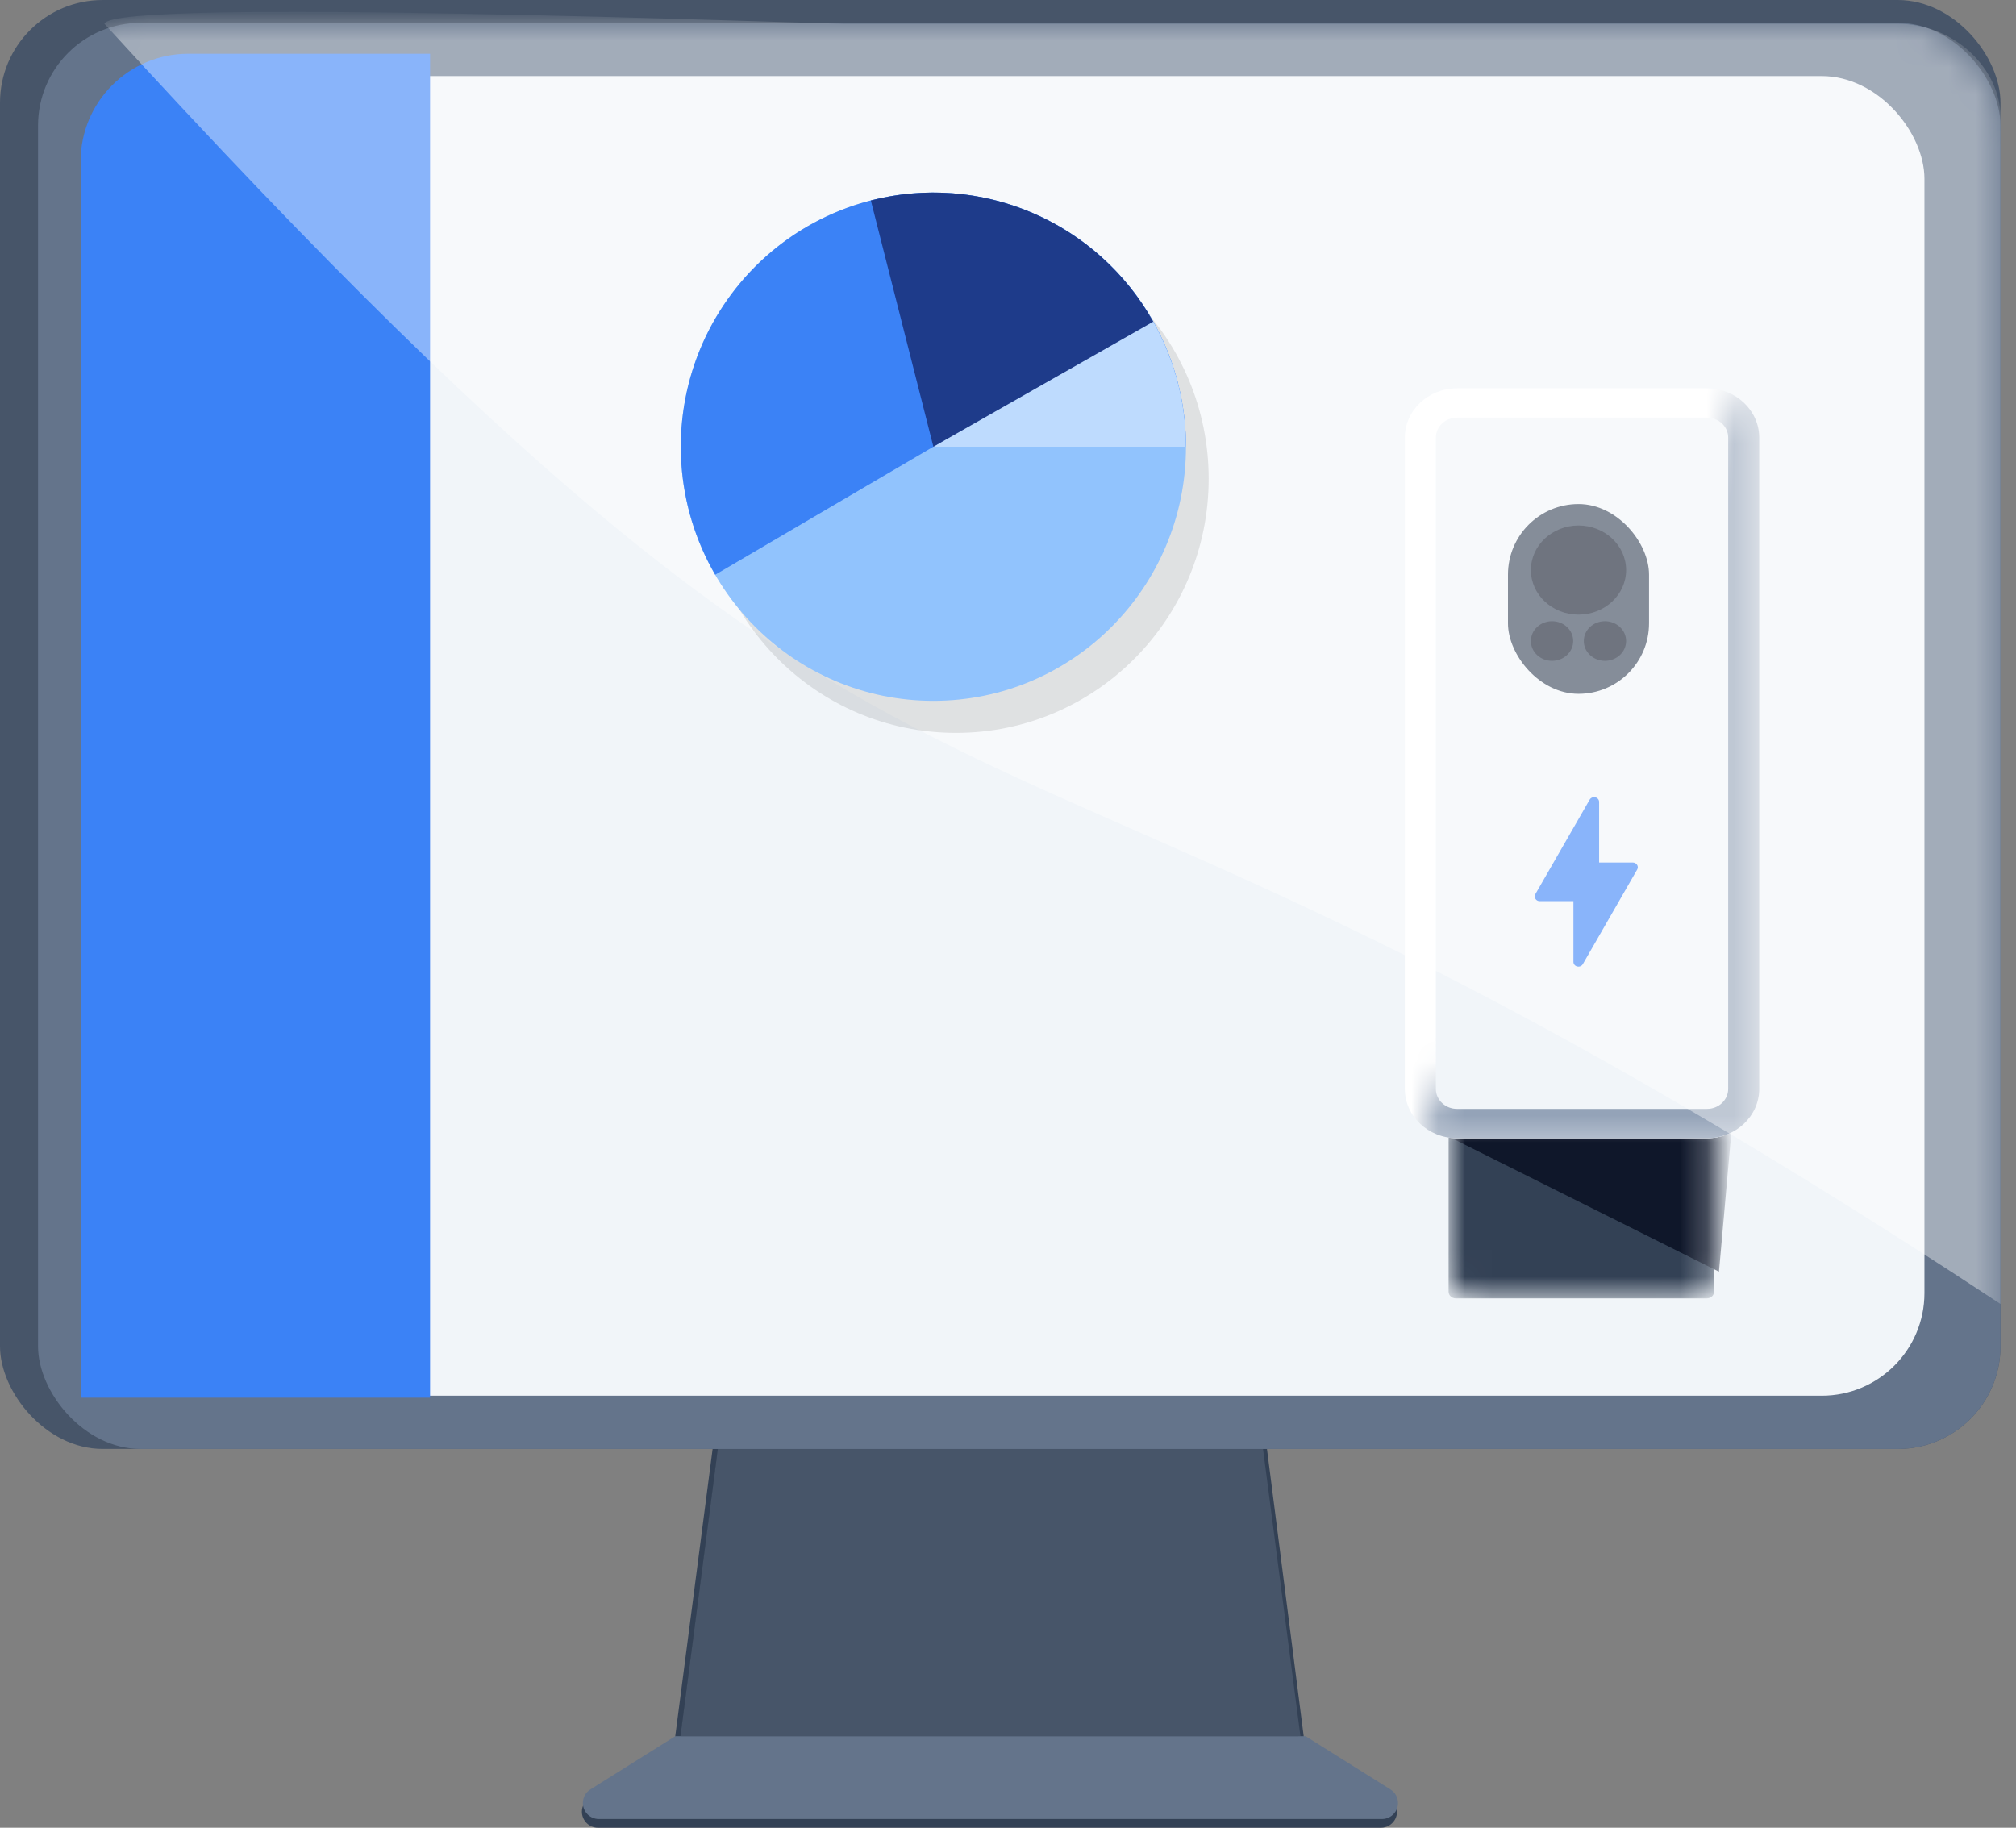 <?xml version="1.0" encoding="utf-8"?><svg width="75" height="68" viewBox="0 0 75 68" fill="none" xmlns="http://www.w3.org/2000/svg">
<rect x="0" y="0" width="75" height="68" fill="#808080" stroke="none"/>
<path fill-rule="evenodd" clip-rule="evenodd" d="M26.529 53.766H47.116L48.542 64.918H25.079L26.529 53.766Z" fill="#334155"/>
<path fill-rule="evenodd" clip-rule="evenodd" d="M26.669 54.23H46.951L48.343 64.918H25.277L26.669 54.23Z" fill="#263243"/>
<path fill-rule="evenodd" clip-rule="evenodd" d="M25.087 64.918H48.534L51.694 66.898C51.973 67.073 52.057 67.441 51.882 67.72C51.773 67.894 51.582 68 51.377 68H22.244C21.915 68 21.648 67.733 21.648 67.403C21.648 67.198 21.754 67.007 21.928 66.898L25.087 64.918Z" fill="#334155"/>
<path fill-rule="evenodd" clip-rule="evenodd" d="M25.137 65.117H48.484L51.587 67.067C51.773 67.184 51.829 67.429 51.712 67.615C51.639 67.731 51.512 67.801 51.376 67.801H22.245C22.026 67.801 21.848 67.623 21.848 67.403C21.848 67.267 21.918 67.14 22.034 67.067L25.137 65.117Z" fill="#334155"/>
<path fill-rule="evenodd" clip-rule="evenodd" d="M26.705 53.907H46.987L48.379 64.595H25.314L26.705 53.907Z" fill="#475569"/>
<path fill-rule="evenodd" clip-rule="evenodd" d="M25.123 64.595H48.57L51.729 66.575C52.008 66.75 52.093 67.118 51.918 67.397C51.809 67.572 51.618 67.677 51.412 67.677H22.28C21.951 67.677 21.684 67.41 21.684 67.081C21.684 66.875 21.789 66.684 21.963 66.575L25.123 64.595Z" fill="#64748B"/>
<path fill-rule="evenodd" clip-rule="evenodd" d="M25.172 64.794H48.52L51.623 66.744C51.809 66.861 51.865 67.106 51.748 67.292C51.675 67.408 51.548 67.478 51.411 67.478H22.281C22.061 67.478 21.883 67.3 21.883 67.081C21.883 66.944 21.954 66.817 22.069 66.744L25.172 64.794Z" fill="#64748B"/>
<rect width="74.423" height="53.907" rx="3.82" fill="#475569"/>
<rect x="1.415" y="0.849" width="73.008" height="53.059" rx="3.82" fill="#64748B"/>
<rect x="4.245" y="2.83" width="67.349" height="49.097" rx="3.82" fill="#F1F5F9"/>
<path d="M3 6C3 3.791 4.791 2 7 2H16V52H3V6Z" fill="#3B82F6"/>
<mask id="mask0_2861_33841" style="mask-type:alpha" maskUnits="userSpaceOnUse" x="53" y="41" width="11" height="8">
<path d="M53.891 42.149C53.891 41.683 54.291 41.305 54.784 41.305H62.874C63.367 41.305 63.767 41.683 63.767 42.149V47.461C63.767 47.927 63.367 48.305 62.874 48.305H54.784C54.291 48.305 53.891 47.927 53.891 47.461V42.149Z" fill="#334155"/>
</mask>
<g mask="url(#mask0_2861_33841)">
<path d="M53.891 41.553C53.891 41.416 54.009 41.305 54.154 41.305H63.504C63.649 41.305 63.767 41.416 63.767 41.553V48.057C63.767 48.194 63.649 48.305 63.504 48.305H54.154C54.009 48.305 53.891 48.194 53.891 48.057V41.553Z" fill="#334155"/>
<path d="M63.95 47.312L53.917 42.298L64.449 41.702L63.95 47.312Z" fill="#0F172A"/>
</g>
<path d="M52.263 16.284C52.263 15.269 53.133 14.447 54.206 14.447H63.504C64.578 14.447 65.448 15.269 65.448 16.284V40.511C65.448 41.525 64.578 42.347 63.504 42.347H54.206C53.133 42.347 52.263 41.525 52.263 40.511V16.284Z" fill="#F1F5F9"/>
<path fill-rule="evenodd" clip-rule="evenodd" d="M63.504 15.539H54.206C53.771 15.539 53.418 15.872 53.418 16.284V40.511C53.418 40.922 53.771 41.255 54.206 41.255H63.504C63.94 41.255 64.292 40.922 64.292 40.511V16.284C64.292 15.872 63.94 15.539 63.504 15.539ZM54.206 14.447C53.133 14.447 52.263 15.269 52.263 16.284V40.511C52.263 41.525 53.133 42.347 54.206 42.347H63.504C64.578 42.347 65.448 41.525 65.448 40.511V16.284C65.448 15.269 64.578 14.447 63.504 14.447H54.206Z" fill="white"/>
<mask id="mask1_2861_33841" style="mask-type:alpha" maskUnits="userSpaceOnUse" x="52" y="13" width="14" height="30">
<path d="M65.605 42.695V13.975H64.948L52.656 42.695H65.605Z" fill="black"/>
</mask>
<g mask="url(#mask1_2861_33841)">
<path fill-rule="evenodd" clip-rule="evenodd" d="M54.206 15.539H63.504C63.939 15.539 64.292 15.872 64.292 16.284V40.511C64.292 40.922 63.939 41.255 63.504 41.255H54.206C53.771 41.255 53.418 40.922 53.418 40.511V16.284C53.418 15.872 53.771 15.539 54.206 15.539ZM63.504 14.447C64.578 14.447 65.448 15.269 65.448 16.284V40.511C65.448 41.525 64.578 42.347 63.504 42.347H54.206C53.133 42.347 52.263 41.525 52.263 40.511V16.284C52.263 15.269 53.133 14.447 54.206 14.447H63.504Z" fill="#94A3B8"/>
</g>
<path fill-rule="evenodd" clip-rule="evenodd" d="M58.721 35.963C58.705 35.963 58.689 35.96 58.676 35.957C58.593 35.939 58.535 35.867 58.535 35.786V33.527H57.282C57.215 33.527 57.154 33.494 57.123 33.44C57.087 33.386 57.087 33.32 57.119 33.266L59.139 29.751C59.181 29.679 59.267 29.643 59.35 29.664C59.433 29.682 59.491 29.754 59.491 29.835V32.09H60.744C60.811 32.09 60.872 32.123 60.904 32.177C60.939 32.231 60.939 32.297 60.907 32.351L58.887 35.867C58.855 35.927 58.791 35.963 58.721 35.963Z" fill="#3B82F6"/>
<rect x="56.1" y="18.753" width="5.248" height="7.061" rx="2.624" fill="#334155"/>
<ellipse cx="58.724" cy="21.209" rx="1.771" ry="1.658" fill="#0F172A"/>
<ellipse cx="57.74" cy="23.849" rx="0.787" ry="0.737" fill="#0F172A"/>
<ellipse cx="59.708" cy="23.849" rx="0.787" ry="0.737" fill="#0F172A"/>
<mask id="mask2_2861_33841" style="mask-type:alpha" maskUnits="userSpaceOnUse" x="1" y="0" width="74" height="54">
<rect x="1.412" y="0.883" width="73.012" height="53.069" rx="3.82" fill="#334155"/>
</mask>
<g mask="url(#mask2_2861_33841)">
<path opacity="0.4" d="M74.423 48.513V4.338C74.423 2.607 72.761 0.883 70.571 0.883H31.383C30.147 0.883 4.218 -0.108 3.884 0.883C36.846 36.976 33.88 21.814 74.423 48.513Z" fill="white"/>
</g>
<ellipse cx="35.568" cy="17.812" rx="9.397" ry="9.455" fill="black" fill-opacity="0.1"/>
<ellipse cx="34.724" cy="16.62" rx="9.397" ry="9.455" fill="#91C3FD"/>
<path d="M44.121 16.62C44.121 15.168 43.789 13.735 43.15 12.433C42.511 11.131 41.582 9.995 40.437 9.112C39.291 8.229 37.958 7.624 36.542 7.343C35.127 7.062 33.665 7.113 32.272 7.492C30.879 7.871 29.591 8.567 28.509 9.528C27.427 10.488 26.579 11.687 26.031 13.03C25.483 14.373 25.25 15.825 25.35 17.274C25.45 18.723 25.88 20.128 26.607 21.383L34.724 16.62H44.121Z" fill="#3B82F6"/>
<path d="M44.121 16.62C44.121 14.877 43.643 13.169 42.738 11.683L34.724 16.62H44.121Z" fill="#BEDBFE"/>
<path d="M42.904 11.967C41.889 10.158 40.309 8.737 38.41 7.922C36.511 7.107 34.398 6.944 32.398 7.459L34.724 16.62L42.904 11.967Z" fill="#1E3B8A"/>
</svg>
